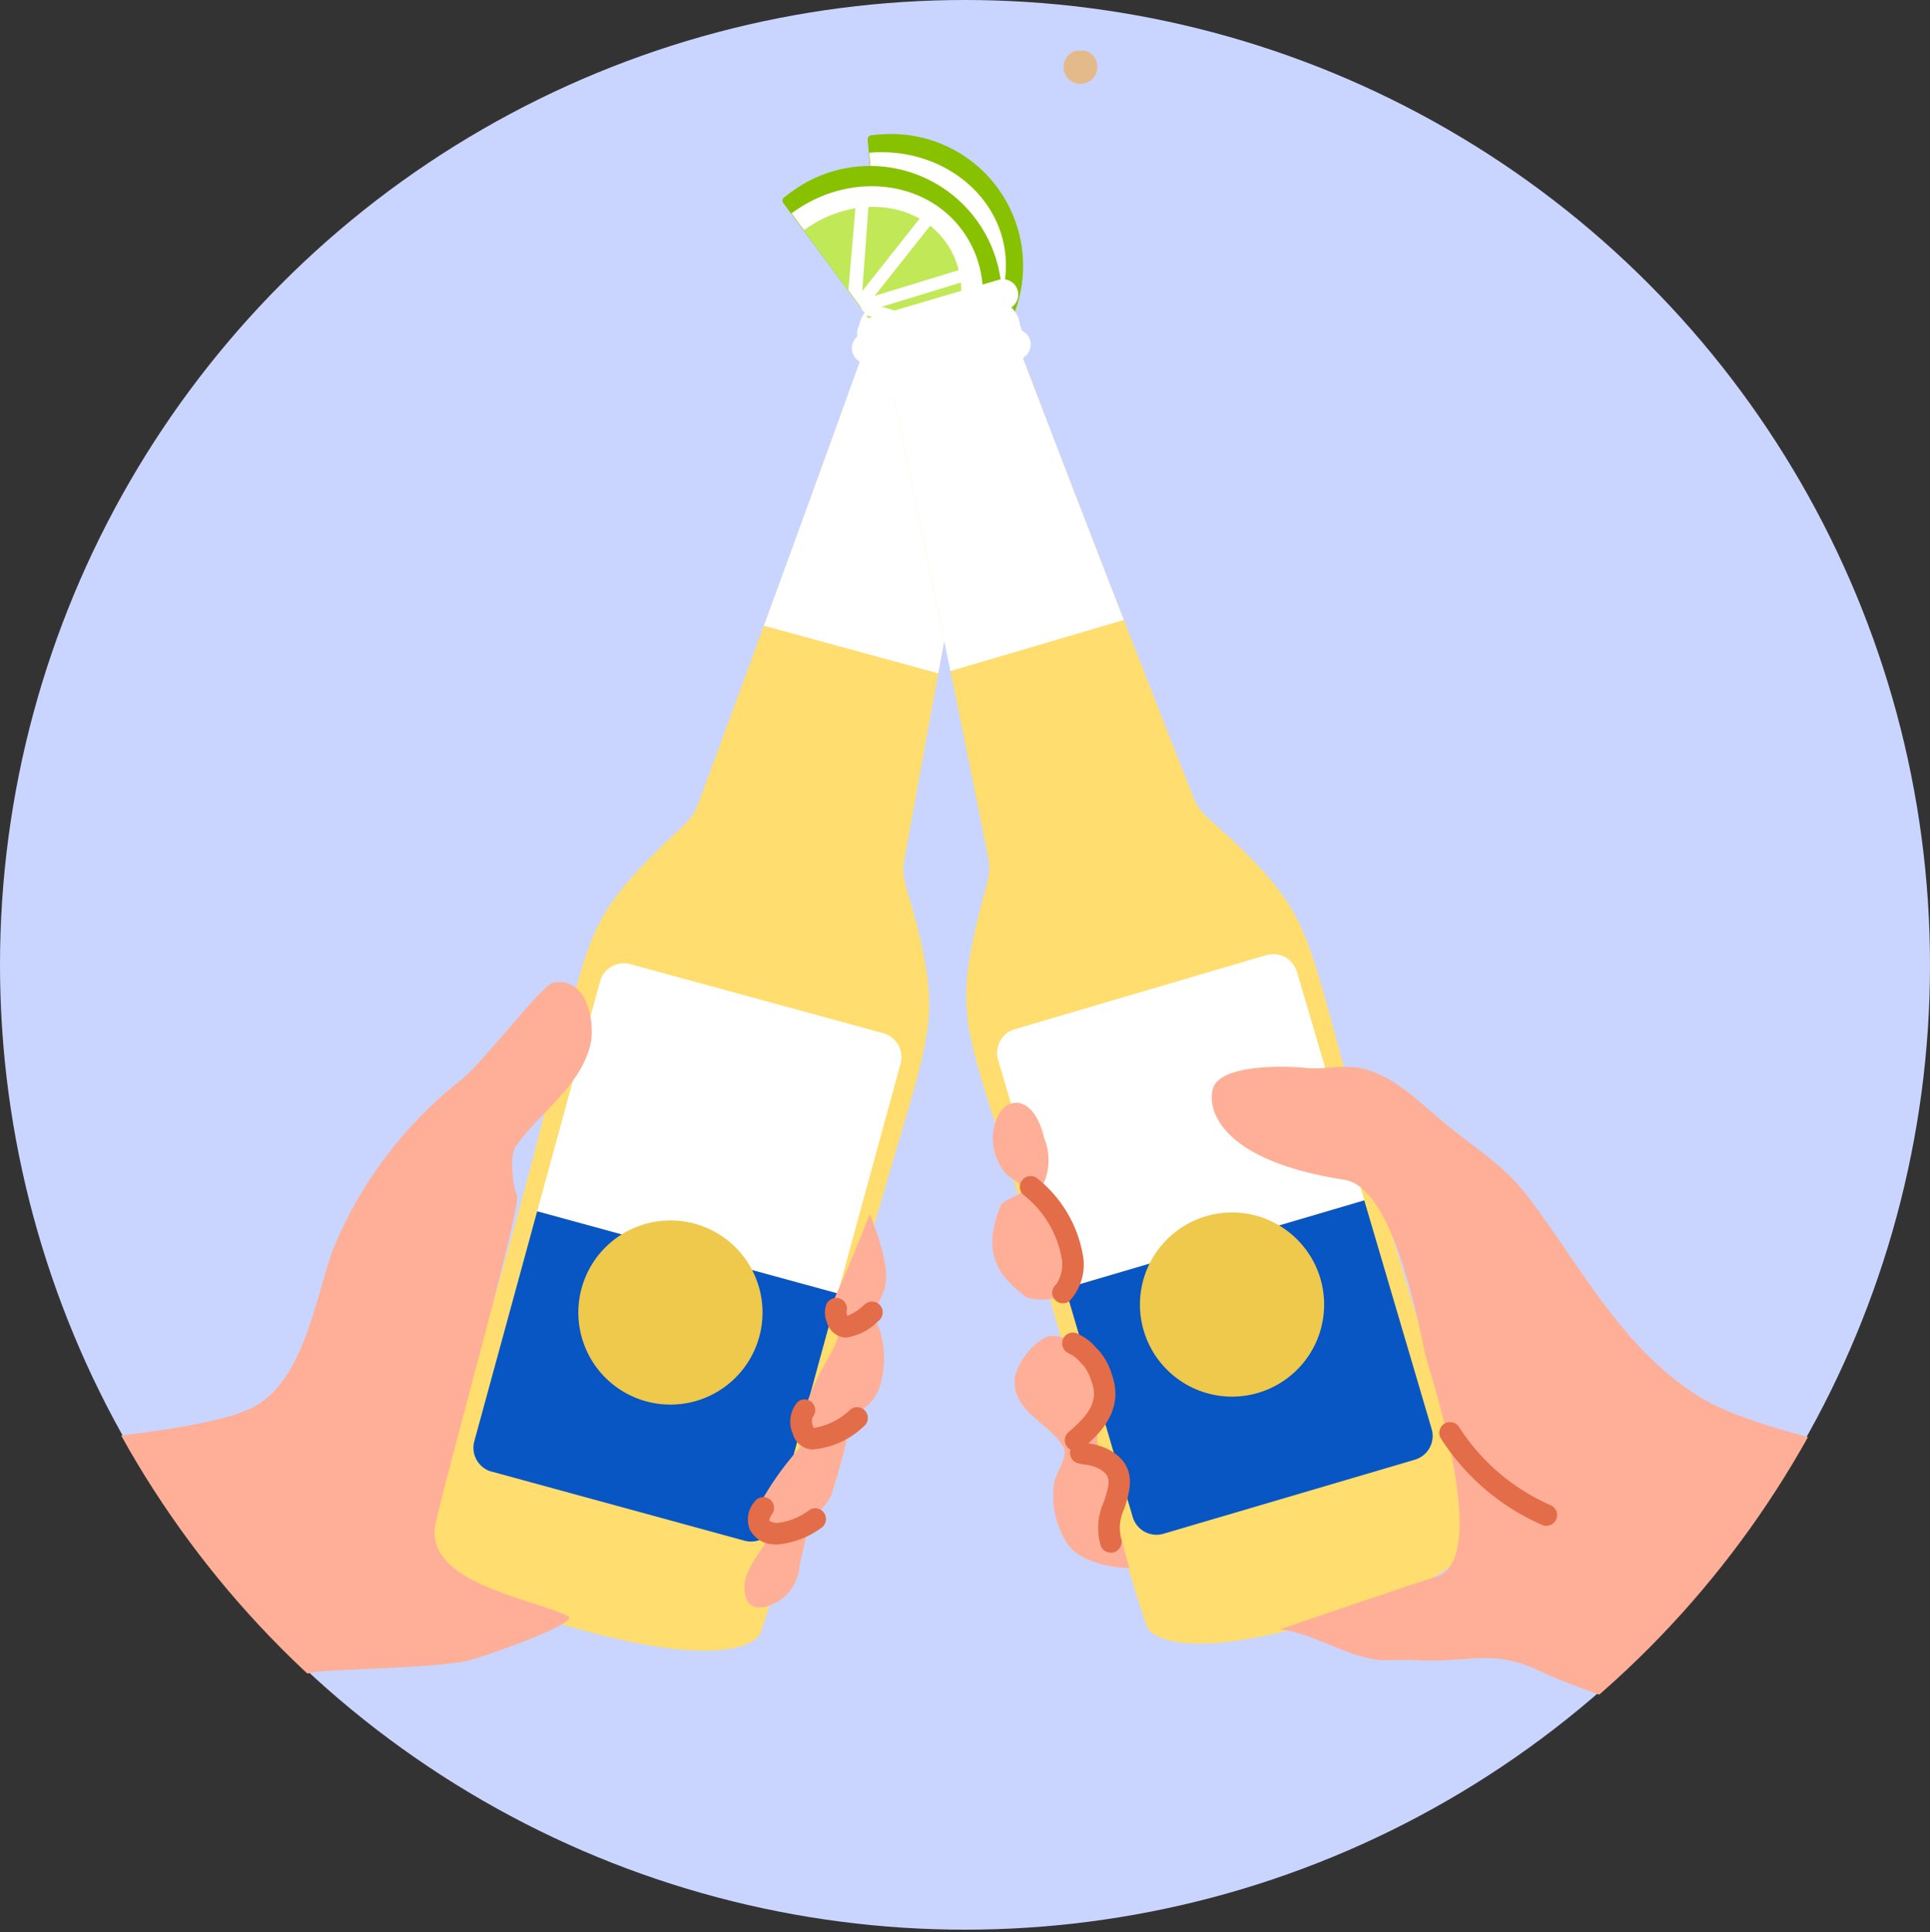 <svg xmlns="http://www.w3.org/2000/svg" xmlns:xlink="http://www.w3.org/1999/xlink" width="122" height="122.165" viewBox="0 0 122 122.165">
  <rect x="0" y="0" width="122" height="122.165" fill="#333333" stroke="none"/>
  <defs>
    <clipPath id="clip-path">
      <circle id="Elipse_1508" data-name="Elipse 1508" cx="61" cy="61" r="61" transform="translate(163 1291)" fill="#c9d5ff"/>
    </clipPath>
    <clipPath id="clip-path-2">
      <rect id="Rectángulo_8094" data-name="Rectángulo 8094" width="210" height="142.697" fill="none"/>
    </clipPath>
    <clipPath id="clip-path-4">
      <rect id="Rectángulo_8089" data-name="Rectángulo 8089" width="2.14" height="2.095" fill="none"/>
    </clipPath>
    <clipPath id="clip-path-5">
      <rect id="Rectángulo_8090" data-name="Rectángulo 8090" width="1.908" height="1.868" fill="none"/>
    </clipPath>
    <clipPath id="clip-path-6">
      <rect id="Rectángulo_8091" data-name="Rectángulo 8091" width="4.628" height="4.528" fill="none"/>
    </clipPath>
  </defs>
  <g id="Grupo_38167" data-name="Grupo 38167" transform="translate(-163 -1290.835)">
    <g id="Grupo_21083" data-name="Grupo 21083" transform="translate(163 1290.835)">
      <circle id="Elipse_1370" data-name="Elipse 1370" cx="61" cy="61" r="61" fill="#c9d5ff"/>
    </g>
    <g id="Grupo_38166" data-name="Grupo 38166">
      <g id="Enmascarar_grupo_23756" data-name="Enmascarar grupo 23756" clip-path="url(#clip-path)">
        <g id="Grupo_24212" data-name="Grupo 24212" transform="translate(116.75 1276)">
          <g id="Grupo_24211" data-name="Grupo 24211" clip-path="url(#clip-path-2)">
            <g id="Grupo_24210" data-name="Grupo 24210" transform="translate(0 0)">
              <g id="Grupo_24209" data-name="Grupo 24209" clip-path="url(#clip-path-2)">
                <path id="Trazado_23484" data-name="Trazado 23484" d="M1079.69,265.685a.243.243,0,0,1-.268-.216c0-.005,0-.011,0-.016l-1.351-16.1a.258.258,0,0,1,.224-.273l.373-.026a.244.244,0,0,1,.262.226s0,.007,0,.011l1.359,16.094a.253.253,0,0,1-.234.27h0Z" transform="translate(-976.974 -225.697)" fill="#88c100"/>
                <path id="Trazado_23485" data-name="Trazado 23485" d="M1083.778,248.572a8.337,8.337,0,0,1,1.913,16.564q-.334.039-.67.05Z" transform="translate(-982.147 -225.211)" fill="#88c100"/>
                <path id="Trazado_23486" data-name="Trazado 23486" d="M1079.145,260.822c4.426-.383,8.288,2.558,8.619,6.57s-2.969,7.548-7.395,7.923Z" transform="translate(-977.948 -236.333)" fill="#fff"/>
                <path id="Trazado_23487" data-name="Trazado 23487" d="M1080.219,274.957c3.743-.3,6.982,2.071,7.238,5.307s-2.567,6.083-6.308,6.377Z" transform="translate(-978.922 -249.15)" fill="#c1e856"/>
                <path id="Trazado_23488" data-name="Trazado 23488" d="M1085.65,333.691l4.681,5.212a.279.279,0,0,1,.017.386l-.226.2a.281.281,0,0,1-.388-.057l-4.134-4.6Z" transform="translate(-983.797 -302.399)" fill="#fff"/>
                <path id="Trazado_23489" data-name="Trazado 23489" d="M1085.491,335.935a.259.259,0,0,1,.326-.168h0l6.237,1.633a.258.258,0,0,1,.2.3l-.071.3a.265.265,0,0,1-.33.163l-6.24-1.635a.258.258,0,0,1-.208-.3h0Z" transform="translate(-983.621 -304.269)" fill="#fff"/>
                <path id="Trazado_23490" data-name="Trazado 23490" d="M1087.039,310.875a.266.266,0,0,1,.164-.326l6.061-2.2a.265.265,0,0,1,.348.139l.1.287a.254.254,0,0,1-.156.323l-.008,0-6.066,2.195a.25.25,0,0,1-.331-.124l-.007-.017Z" transform="translate(-985.092 -279.418)" fill="#fff"/>
                <path id="Trazado_23491" data-name="Trazado 23491" d="M1084.57,276.51l3.638-4.895a.307.307,0,0,1,.4-.119l.245.178a.314.314,0,0,1,0,.419l-4.17,5.768Z" transform="translate(-982.865 -246.007)" fill="#fff"/>
                <path id="Trazado_23492" data-name="Trazado 23492" d="M813.3,393.22c-.755-3.4-1.317-3.922-1.078-5.252,2.889-16.092,5.45-29.4,5.45-29.4,1.315-3.233.58-5.014.58-5.014l-2.942-.8-.87-.238-2.942-.8a4.544,4.544,0,0,0-2.05,4.612s-4.566,12.76-10.263,28.085c-.471,1.264-1.221,1.431-3.6,3.973-4.4,4.7-3.273,5.931-8.45,24.342s-4.976,18.467-4.976,18.467-.219,2.716,9.755,5.441,11.167.277,11.167.277.268.073,5.176-18.413,6.437-18.985,5.041-25.273" transform="translate(-708.812 -318.726)" fill="#ffdd6e"/>
                <path id="Trazado_23493" data-name="Trazado 23493" d="M1074.724,361.6l5.694,1.555a1.832,1.832,0,0,1-.965,3.534l-5.694-1.555a1.832,1.832,0,1,1,.965-3.534" transform="translate(-971.844 -327.63)" fill="#fff"/>
                <path id="Trazado_23494" data-name="Trazado 23494" d="M1014.26,400.89s-2.5,6.977-6.1,16.8l11.023,3.012c1.9-10.291,3.3-17.561,3.3-17.561a65.967,65.967,0,0,0-8.223-2.247" transform="translate(-913.624 -363.296)" fill="#fff"/>
                <path id="Trazado_23495" data-name="Trazado 23495" d="M1081.835,352.3l-8.293-2.263a.97.97,0,0,1,.512-1.871l8.293,2.263a.97.97,0,1,1-.512,1.871" transform="translate(-972.225 -315.488)" fill="#fff"/>
                <path id="Trazado_23496" data-name="Trazado 23496" d="M1075.848,386.627l-7.821-2.138a.97.97,0,0,1,.512-1.871l7.82,2.138a.97.97,0,0,1-.512,1.871" transform="translate(-967.227 -346.707)" fill="#fff"/>
                <path id="Trazado_23497" data-name="Trazado 23497" d="M878.267,813.946a1.564,1.564,0,0,0-1.092-1.915l-15.993-4.371a1.564,1.564,0,0,0-1.915,1.093l-3.974,14.539,19,5.194Z" transform="translate(-775.088 -731.872)" fill="#fff"/>
                <path id="Trazado_23498" data-name="Trazado 23498" d="M813.481,991.31l15.993,4.371a1.564,1.564,0,0,0,1.915-1.092l3.974-14.539-19-5.193L812.389,989.4a1.564,1.564,0,0,0,1.093,1.915" transform="translate(-736.158 -883.439)" fill="#0855c4"/>
                <path id="Trazado_23499" data-name="Trazado 23499" d="M885.405,982.174a5.821,5.821,0,1,1-1.192,8.145,5.821,5.821,0,0,1,1.192-8.145" transform="translate(-800.252 -889.026)" fill="#efc94c"/>
                <path id="Trazado_23500" data-name="Trazado 23500" d="M1030.662,302.134a.243.243,0,0,1-.341-.043l-.009-.013-9.612-12.99a.258.258,0,0,1,.047-.35l.3-.218a.244.244,0,0,1,.341.054l.006.009,9.614,12.978a.253.253,0,0,1-.057.352h0Z" transform="translate(-924.94 -261.422)" fill="#88c100"/>
                <path id="Trazado_23501" data-name="Trazado 23501" d="M1024.367,272.03a8.337,8.337,0,1,1,10.332,13.087q-.264.208-.544.395Z" transform="translate(-928.307 -244.894)" fill="#88c100"/>
                <path id="Trazado_23502" data-name="Trazado 23502" d="M1026.75,285.45c3.564-2.652,8.4-2.179,10.786,1.06s1.441,7.982-2.128,10.626Z" transform="translate(-930.467 -257.126)" fill="#fff"/>
                <path id="Trazado_23503" data-name="Trazado 23503" d="M1035.049,299.141c3.029-2.219,7.028-1.907,8.947.712s1.012,6.524-2.016,8.74Z" transform="translate(-937.988 -269.749)" fill="#c1e856"/>
                <path id="Trazado_23504" data-name="Trazado 23504" d="M1070.822,360.085l6.721,1.974a.279.279,0,0,1,.217.319l-.087.289a.281.281,0,0,1-.36.156l-5.935-1.741Z" transform="translate(-970.406 -326.318)" fill="#fff"/>
                <path id="Trazado_23505" data-name="Trazado 23505" d="M1073,341.936a.259.259,0,0,1,.189-.315h0l6.165-1.888a.258.258,0,0,1,.33.15l.1.294a.265.265,0,0,1-.2.312l-6.168,1.889a.258.258,0,0,1-.335-.146h0Z" transform="translate(-972.375 -307.859)" fill="#fff"/>
                <path id="Trazado_23506" data-name="Trazado 23506" d="M1071.742,307.617a.265.265,0,0,1-.031-.363l4-5.053a.265.265,0,0,1,.369-.064l.236.192a.254.254,0,0,1,.037.357l-.005.006-4.007,5.055a.25.25,0,0,1-.347.069l-.015-.011Z" transform="translate(-971.159 -273.76)" fill="#fff"/>
                <path id="Trazado_23507" data-name="Trazado 23507" d="M1065.072,292.007l.523-6.076a.307.307,0,0,1,.28-.313l.3.022a.314.314,0,0,1,.22.357l-.517,7.1Z" transform="translate(-965.195 -258.833)" fill="#fff"/>
                <path id="Trazado_23508" data-name="Trazado 23508" d="M1106.759,385.986c-2.429-2.5-3.182-2.645-3.677-3.9-6-15.209-10.814-27.878-10.814-27.878-.58-3.441-2.141-4.57-2.141-4.57l-2.925.862-.865.254-2.925.862a4.543,4.543,0,0,0,.679,5s2.822,13.256,6.028,29.287c.264,1.323-.287,1.859-.975,5.272-1.272,6.313.332,6.766,5.6,25.15s5.472,18.326,5.472,18.326,1.241,2.426,11.159-.5,9.646-5.633,9.646-5.633.266-.079-5.273-18.386-4.5-19.535-8.993-24.15" transform="translate(-981.398 -316.849)" fill="#ffdd6e"/>
                <path id="Trazado_23509" data-name="Trazado 23509" d="M1082.442,361.745l5.661-1.669a1.832,1.832,0,1,1,1.036,3.514l-5.661,1.669a1.832,1.832,0,1,1-1.036-3.514" transform="translate(-979.745 -326.241)" fill="#fff"/>
                <path id="Trazado_23510" data-name="Trazado 23510" d="M1095.1,400.783s1.543,7.247,3.641,17.493l10.961-3.23c-3.795-9.752-6.425-16.673-6.425-16.673a65.966,65.966,0,0,0-8.177,2.41" transform="translate(-992.411 -361.015)" fill="#fff"/>
                <path id="Trazado_23511" data-name="Trazado 23511" d="M1080.469,348.345l-8.244,2.433a.97.97,0,1,1-.548-1.861l8.244-2.433a.97.97,0,1,1,.548,1.861" transform="translate(-970.55 -313.957)" fill="#fff"/>
                <path id="Trazado_23512" data-name="Trazado 23512" d="M1093.414,382.065l-7.777,2.291a.97.97,0,0,1-.548-1.861l7.777-2.291a.97.97,0,0,1,.548,1.861" transform="translate(-982.705 -344.515)" fill="#fff"/>
                <path id="Trazado_23513" data-name="Trazado 23513" d="M1184.252,802.566a1.564,1.564,0,0,0-1.936-1.055l-15.9,4.686a1.564,1.564,0,0,0-1.055,1.936l4.26,14.458,18.894-5.567Z" transform="translate(-1056.02 -726.292)" fill="#fff"/>
                <path id="Trazado_23514" data-name="Trazado 23514" d="M1217.573,988.6l15.9-4.686a1.564,1.564,0,0,0,1.055-1.936l-4.26-14.458-18.894,5.567,4.26,14.458a1.564,1.564,0,0,0,1.936,1.055" transform="translate(-1097.78 -876.795)" fill="#0855c4"/>
                <path id="Trazado_23515" data-name="Trazado 23515" d="M1262,979.319a5.821,5.821,0,1,1,3.266,7.556,5.821,5.821,0,0,1-3.266-7.556" transform="translate(-1143.281 -884.151)" fill="#efc94c"/>
                <g id="Grupo_24199" data-name="Grupo 24199" transform="translate(113.481 18.043)" opacity="0.5" style="mix-blend-mode: normal;isolation: isolate">
                  <g id="Grupo_24198" data-name="Grupo 24198">
                    <g id="Grupo_24197" data-name="Grupo 24197" clip-path="url(#clip-path-4)">
                      <path id="Trazado_23516" data-name="Trazado 23516" d="M1210.143,193.45a1.07,1.07,0,1,1,1.07,1.047,1.059,1.059,0,0,1-1.07-1.047" transform="translate(-1210.143 -192.403)" fill="#fea116"/>
                    </g>
                  </g>
                </g>
                <g id="Grupo_24202" data-name="Grupo 24202" transform="translate(102.256 12.82)" opacity="0.5" style="mix-blend-mode: normal;isolation: isolate">
                  <g id="Grupo_24201" data-name="Grupo 24201">
                    <g id="Grupo_24200" data-name="Grupo 24200" clip-path="url(#clip-path-5)">
                      <path id="Trazado_23517" data-name="Trazado 23517" d="M1090.445,137.646a.954.954,0,1,1,.954.934.944.944,0,0,1-.954-.934" transform="translate(-1090.444 -136.712)" fill="#fea116"/>
                    </g>
                  </g>
                </g>
                <g id="Grupo_24205" data-name="Grupo 24205" transform="translate(108.524 0)" opacity="0.5" style="mix-blend-mode: normal;isolation: isolate">
                  <g id="Grupo_24204" data-name="Grupo 24204">
                    <g id="Grupo_24203" data-name="Grupo 24203" clip-path="url(#clip-path-6)">
                      <path id="Trazado_23518" data-name="Trazado 23518" d="M1157.278,2.26a2.314,2.314,0,0,1,4.628,0,2.314,2.314,0,0,1-4.628,0" transform="translate(-1157.278 0.005)" fill="#fea116"/>
                    </g>
                  </g>
                </g>
                <g id="Grupo_24208" data-name="Grupo 24208" transform="translate(89.288 1.213)" opacity="0.5" style="mix-blend-mode: normal;isolation: isolate">
                  <g id="Grupo_24207" data-name="Grupo 24207">
                    <g id="Grupo_24206" data-name="Grupo 24206" clip-path="url(#clip-path-6)">
                      <path id="Trazado_23519" data-name="Trazado 23519" d="M952.152,15.19a2.314,2.314,0,1,1,2.314,2.265,2.29,2.29,0,0,1-2.314-2.265" transform="translate(-952.152 -12.925)" fill="#fea116"/>
                    </g>
                  </g>
                </g>
                <path id="Trazado_23520" data-name="Trazado 23520" d="M81.222,820.367c-.706.127-4.253,4.832-5.794,6.122a26.384,26.384,0,0,0-7.863,10.116c-1.252,2.711-1.818,8.761-5.307,10.6C54.848,851.114,0,851.092,0,851.092l.046,29.578S63.4,864.227,66.367,863.925c1.778-.181,7.959-.24,9.68-.751,2.067-.614,6.876-2.4,6.1-2.767-2.51-1.168-8.536-2.042-8.434-5.4.032-1.05,5.54-20.479,5.222-21.194-.271-.611-.5-2.486-.074-3.1,1.473-2.119,4-3.717,4.688-6.336.36-1.36-.12-4.411-2.323-4.014m20.014,14.648c-.011-.027-.884,2.218-1.486,3.6-.128.3-.773,1.764-.812,1.854a2.085,2.085,0,0,0,.114,1.539c.36.6.006,1.3-.344,1.9-2.864,4.941-1.094,4.953-1.757,5.706a19,19,0,0,0-2.472,3.356c-1.094,2.016.467,2.025.436,2.229-.093.612-1.6,2.126-1.611,3.332s.606,1.448,1.272,1.308a2.84,2.84,0,0,0,2.185-2.389c.083-.572.424-2,.582-2.532.309-1.052.912-1.07,1.447-2.135a42.7,42.7,0,0,0,1.127-4.18c.433-1.472,1.288-1.072,1.891-2.545a6.063,6.063,0,0,0,.012-3.84c-.179-.377-.281-.459-.218-.9.235-1.628,1.557-1.374-.366-6.311" transform="translate(0 -743.405)" fill="#ffaf97"/>
                <path id="Trazado_23521" data-name="Trazado 23521" d="M1176.241,878.4c-.575.862-.551,4.692,8.165,6.045,1.547.24,3.419,2.5,5.088,10.906.167.842,4.384,13.152.7,14.2-.816.232-9.87,3.317-9.85,3.32,2.02.226,3.891,1.544,5.949,1.89.8.134,1.7-.005,2.508.048,3.59.237,4.9-.818,8.165.787,5.262,2.583,66.218,22.129,66.218,22.129l-.18-30.2s-46.973-3.648-56.152-9.37c-4.894-3.051-7.51-8.284-10.843-12.661-1.536-2.017-3.43-3.114-5.366-4.724-1.541-1.281-2.817-2.663-4.8-3.283-1.336-.418-2.62.03-3.974-.121-.812-.091-4.751-.281-5.633,1.042m-12.411,1.182c-.65-.1-1.289.415-1.551,1.5a3.458,3.458,0,0,0,.751,2.968c.266.309.985.556,1.054.993.06.382-1.221.586-1.405,1.066-.6,1.569-.8,2.93.133,4.3a6.562,6.562,0,0,0,1.587,1.49,3.326,3.326,0,0,0,2.568-.352,3.748,3.748,0,0,0-.182-4.071c-.543-.962-1.841-1.75-1.417-2.7a3.671,3.671,0,0,0,.073-2.992c-.3-1.376-.961-2.1-1.612-2.205m1.677,14.834a4.134,4.134,0,0,0-1.914,2.508c-.247,2.2,2.294,2.918,3.089,4.458.279.54-.458,1.577-.593,2.144a5.571,5.571,0,0,0,.654,3.635c.814,1.749,4.049,1.873,4.089,1.816a21.113,21.113,0,0,1-.661-2.809c.442-1.923.315-3.457-.351-3.816-1.282-.693-.93-1.09-1.032-1.78s.69-2.018.171-4.217c-.333-1.416-2.876-2.377-3.453-1.938" transform="translate(-1053.188 -795.022)" fill="#ffaf97"/>
                <path id="Trazado_23522" data-name="Trazado 23522" d="M1470.193,1123.52a.677.677,0,0,1-.266-.055,14.465,14.465,0,0,1-6.392-5.454.678.678,0,0,1,1.136-.742,13.113,13.113,0,0,0,5.79,4.948.678.678,0,0,1-.267,1.3" transform="translate(-1326.192 -1012.218)" fill="#e36c49"/>
                <path id="Trazado_23523" data-name="Trazado 23523" d="M1027.43,1104.731h-.017a1.353,1.353,0,0,1-1.235-1.01,1.888,1.888,0,0,1,.329-2.012.678.678,0,0,1,.91,1,1.04,1.04,0,0,0,.085.659,4.275,4.275,0,0,0,2.318-1.157.678.678,0,1,1,.863,1.047,5.288,5.288,0,0,1-3.253,1.469" transform="translate(-929.821 -998.255)" fill="#e36c49"/>
                <path id="Trazado_23524" data-name="Trazado 23524" d="M999.161,1170.556c-.063,0-.124,0-.183-.008a1.748,1.748,0,0,1-1.562-.937,1.713,1.713,0,0,1,.3-1.761.678.678,0,0,1,1.108.784c-.18.255-.179.4-.171.413s.122.119.459.151a4.061,4.061,0,0,0,1.988-.76.679.679,0,1,1,.862,1.048,5.515,5.515,0,0,1-2.8,1.071" transform="translate(-903.769 -1058.075)" fill="#e36c49"/>
                <path id="Trazado_23525" data-name="Trazado 23525" d="M1050.55,1035.743a1.3,1.3,0,0,1-.364-.052,1.357,1.357,0,0,1-.9-.976,1.487,1.487,0,0,1-.009-1.078.678.678,0,0,1,1.259.5,1.209,1.209,0,0,0,.043.163.659.659,0,0,0,.029.075,3.563,3.563,0,0,0,1.07-.711l.069-.057a.679.679,0,0,1,.863,1.047l-.067.055a3.548,3.548,0,0,1-1.989,1.03" transform="translate(-950.787 -936.344)" fill="#e36c49"/>
                <path id="Trazado_23526" data-name="Trazado 23526" d="M1183.46,959.171a.678.678,0,0,1-.4-1.226,2.482,2.482,0,0,0,.348-1.457,6.567,6.567,0,0,0-2.4-4.137.678.678,0,0,1,.815-1.085,7.934,7.934,0,0,1,2.93,5.075,3.378,3.378,0,0,1-.895,2.7.676.676,0,0,1-.4.131" transform="translate(-1070.017 -861.938)" fill="#e36c49"/>
                <path id="Trazado_23527" data-name="Trazado 23527" d="M1210.059,1064.164a.678.678,0,0,1-.442-1.194c1.3-1.112,1.913-1.953,1.448-3.211a3.1,3.1,0,0,0-.48-.965l-.183-.185a2.167,2.167,0,0,0-.736-.6l-.094-.05a.678.678,0,1,1,.638-1.2l.092.048a3.219,3.219,0,0,1,1.066.843l.181.183a4,4,0,0,1,.788,1.447c.881,2.387-.887,3.9-1.837,4.716a.677.677,0,0,1-.441.163" transform="translate(-1095.819 -957.594)" fill="#e36c49"/>
                <path id="Trazado_23528" data-name="Trazado 23528" d="M1217.039,1137.475a.678.678,0,0,1-.629-.423,3.984,3.984,0,0,1,.2-2.808c.4-1.241.5-1.693-.446-2.144a2.926,2.926,0,0,0-.781-.2c-.122-.021-.247-.042-.374-.068a.678.678,0,1,1,.271-1.33c.112.023.222.041.329.059a4.057,4.057,0,0,1,1.141.317c2.063.987,1.514,2.672,1.151,3.788a2.928,2.928,0,0,0-.229,1.877.679.679,0,0,1-.628.934" transform="translate(-1100.575 -1024.474)" fill="#e36c49"/>
              </g>
            </g>
          </g>
        </g>
      </g>
    </g>
  </g>
</svg>
